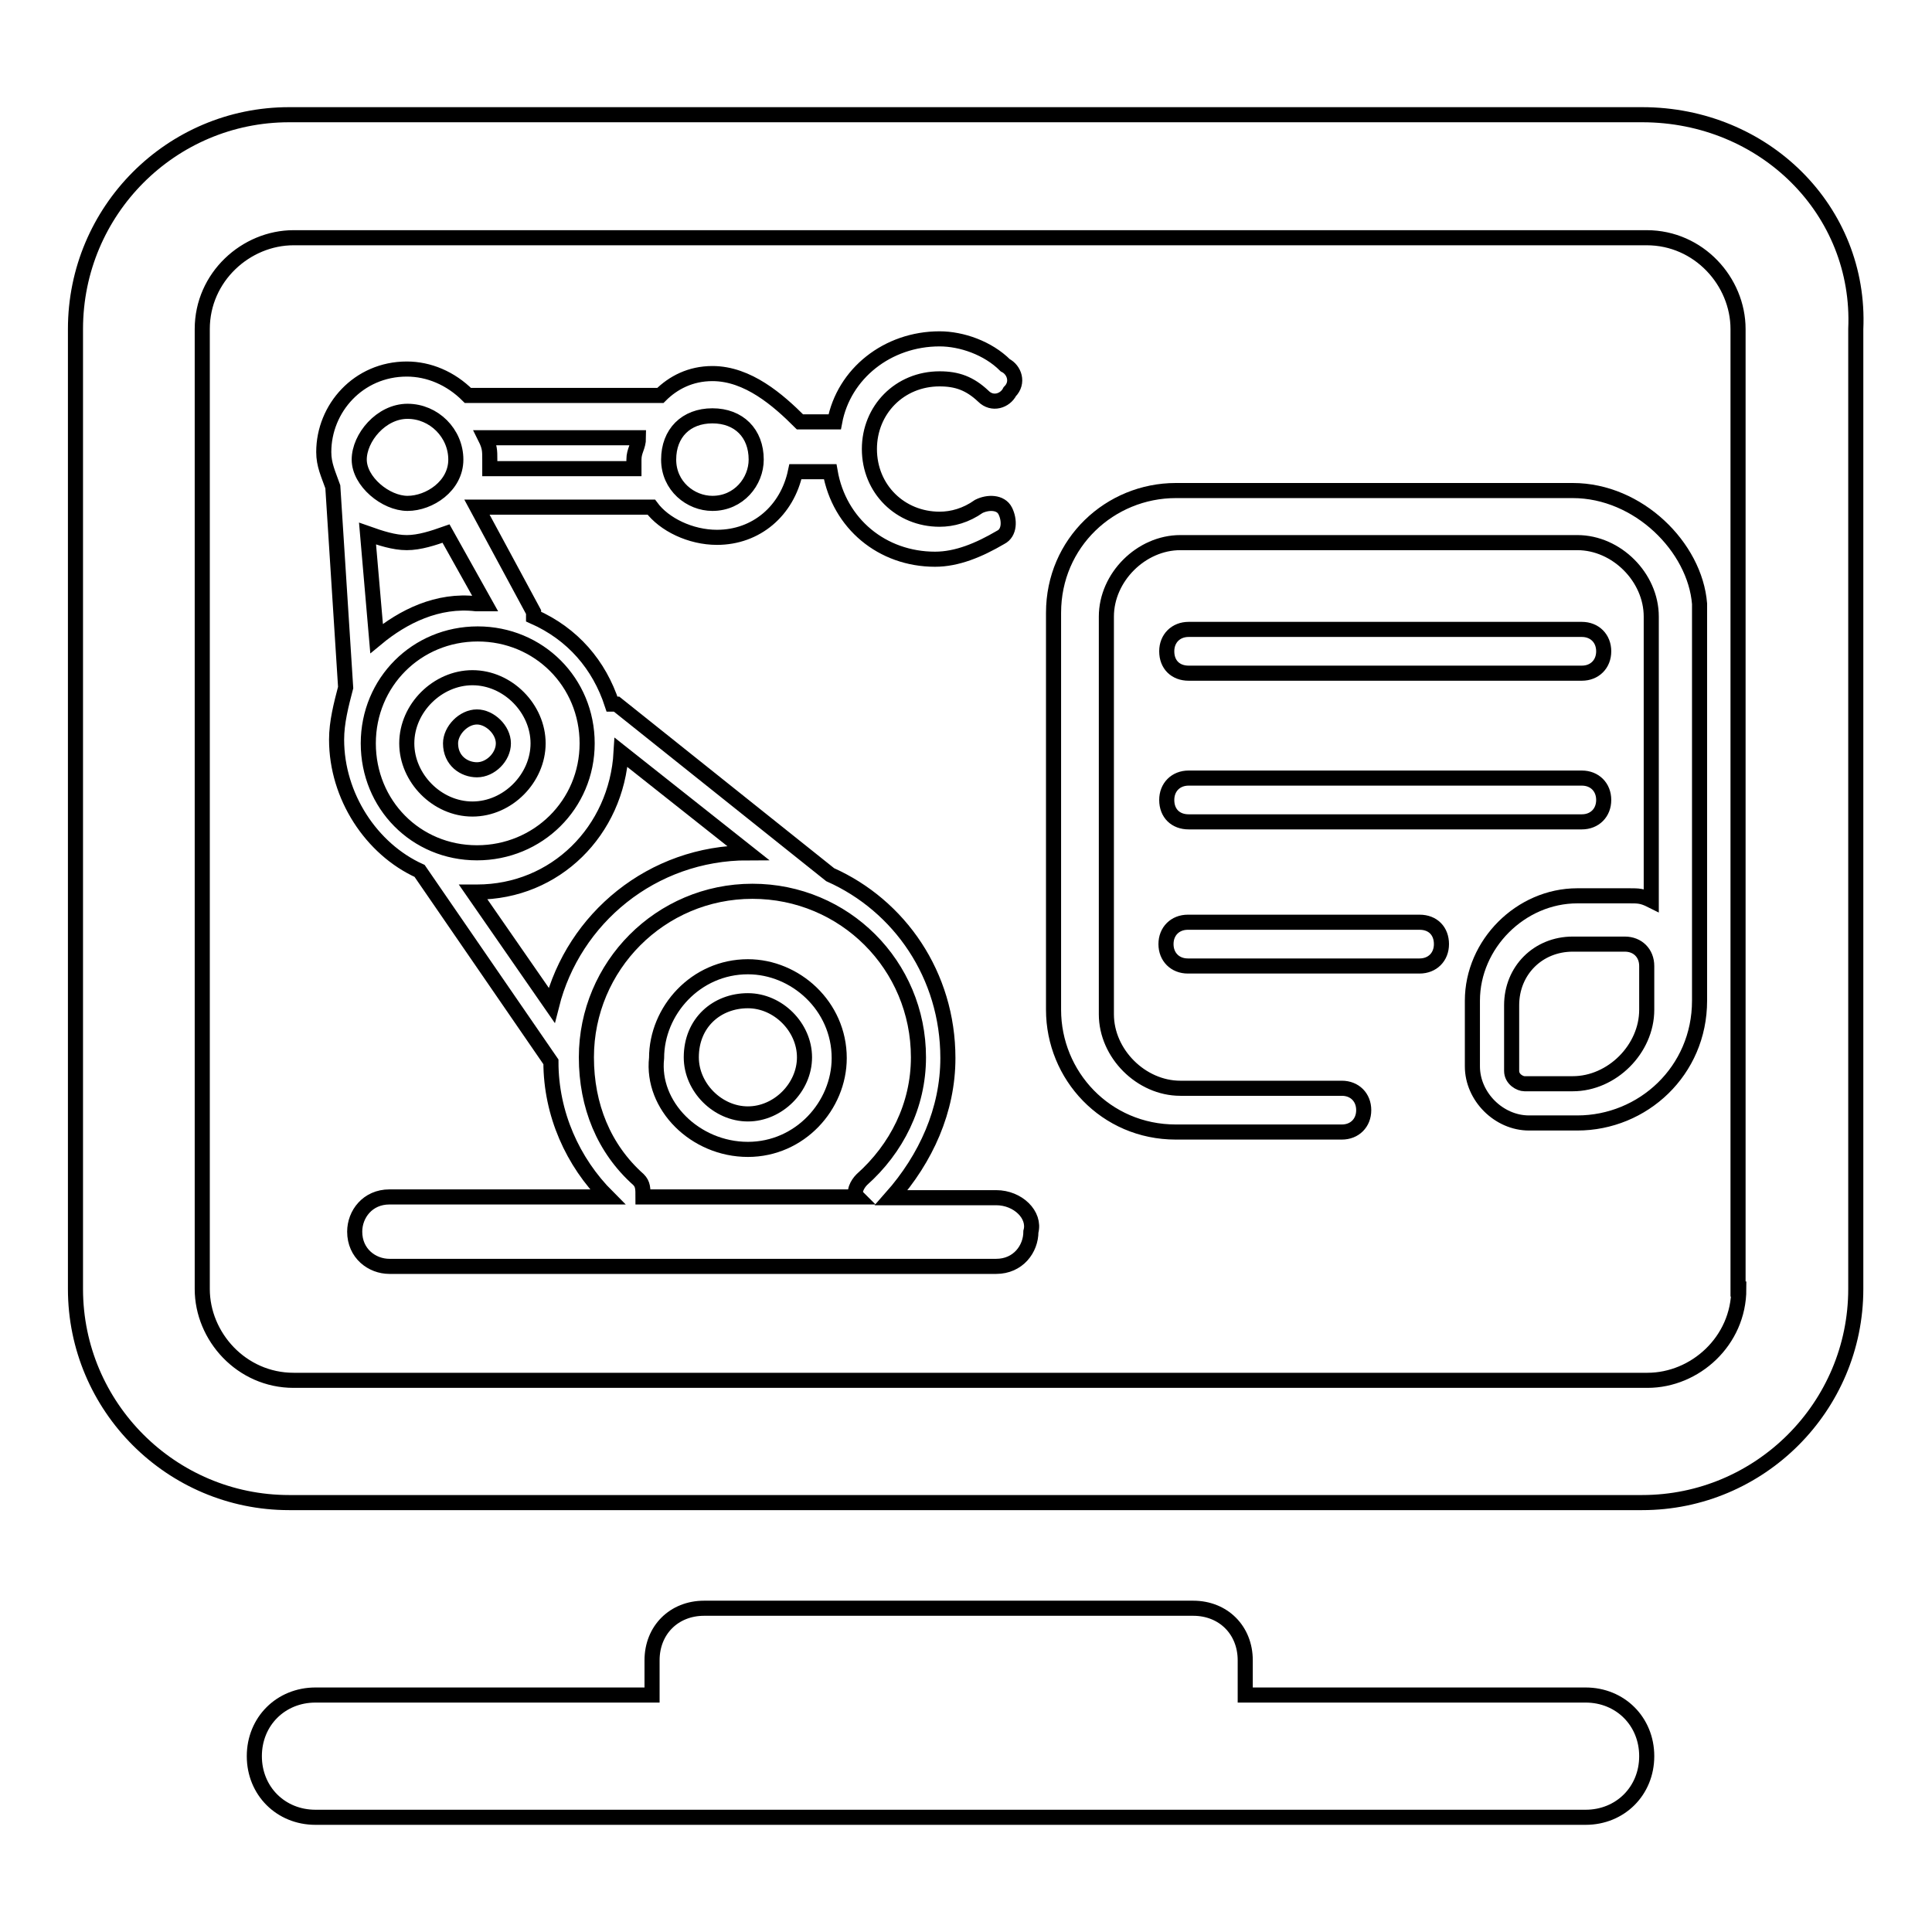 <?xml version="1.0" encoding="utf-8"?>
<!-- Svg Vector Icons : http://www.onlinewebfonts.com/icon -->
<!DOCTYPE svg PUBLIC "-//W3C//DTD SVG 1.1//EN" "http://www.w3.org/Graphics/SVG/1.1/DTD/svg11.dtd">
<svg version="1.1" xmlns="http://www.w3.org/2000/svg" xmlns:xlink="http://www.w3.org/1999/xlink" x="0px" y="0px" viewBox="0 0 256 256" enable-background="new 0 0 256 256" xml:space="preserve">
<g> <path stroke-width="2" fill-opacity="0" stroke="#000000"  d="M217.6,15.2H38.3C22.7,15.2,10,27.9,10,43.6v127.2c0,15.6,12.7,28.3,28.3,28.3h179.3 c15.6,0,28.3-12.7,28.3-28.3V43.6C246.6,27.9,233.8,15.2,217.6,15.2L217.6,15.2z M230.4,170.8c0,6.9-5.8,12.1-12.1,12.1H38.9 c-6.9,0-12.1-5.8-12.1-12.1V43.6c0-6.9,5.8-12.1,12.1-12.1h179.3c6.9,0,12.1,5.8,12.1,12.1V170.8L230.4,170.8z M210.1,224.6H165 V220c0-4-2.9-6.9-6.9-6.9H93.3c-4,0-6.9,2.9-6.9,6.9v4.6H41.8c-4.6,0-8.1,3.5-8.1,8.1s3.5,8.1,8.1,8.1h168.3c4.6,0,8.1-3.5,8.1-8.1 S214.7,224.6,210.1,224.6z"/> <path stroke-width="2" fill-opacity="0" stroke="#000000"  d="M208.4,65h-52.6c-8.7,0-16.2,6.9-16.2,16.2v52.6c0,8.7,6.9,16.2,16.2,16.2h22c1.7,0,2.9-1.2,2.9-2.9 c0-1.7-1.2-2.9-2.9-2.9h-21.4c-5.2,0-9.8-4.6-9.8-9.8V81.7c0-5.2,4.6-9.8,9.8-9.8H209c5.2,0,9.8,4.6,9.8,9.8v37.6 c-1.2-0.6-1.7-0.6-2.9-0.6H209c-7.5,0-13.9,6.4-13.9,13.9v8.7c0,4,3.5,7.5,7.5,7.5h6.4c8.7,0,16.2-6.9,16.2-16.2V80 C224.6,72.5,217.1,65,208.4,65L208.4,65z M218.2,133.8c0,5.2-4.6,9.8-9.8,9.8H202c-0.6,0-1.7-0.6-1.7-1.7v-8.7 c0-4.6,3.5-8.1,8.1-8.1h6.9c1.7,0,2.9,1.2,2.9,2.9V133.8L218.2,133.8z"/> <path stroke-width="2" fill-opacity="0" stroke="#000000"  d="M157.5,89.2h52.1c1.7,0,2.9-1.2,2.9-2.9c0-1.7-1.2-2.9-2.9-2.9h-52.1c-1.7,0-2.9,1.2-2.9,2.9 C154.6,88.1,155.8,89.2,157.5,89.2z M157.5,108.9h52.1c1.7,0,2.9-1.2,2.9-2.9c0-1.7-1.2-2.9-2.9-2.9h-52.1c-1.7,0-2.9,1.2-2.9,2.9 C154.6,107.8,155.8,108.9,157.5,108.9z M188.1,122.2h-30.7c-1.7,0-2.9,1.2-2.9,2.9c0,1.7,1.2,2.9,2.9,2.9h30.7 c1.7,0,2.9-1.2,2.9-2.9C191,123.4,189.9,122.2,188.1,122.2z M99.1,152.3c6.9,0,12.1-5.8,12.1-12.1c0-6.9-5.8-12.1-12.1-12.1 c-6.9,0-12.1,5.8-12.1,12.1C86.3,146.5,92.1,152.3,99.1,152.3z M99.1,132.6c4,0,7.5,3.5,7.5,7.5s-3.5,7.5-7.5,7.5 c-4,0-7.5-3.5-7.5-7.5C91.6,135.5,95,132.6,99.1,132.6z M71.3,98.5c0-4.6-4-8.7-8.7-8.7c-4.6,0-8.7,4-8.7,8.7c0,4.6,4,8.7,8.7,8.7 C67.3,107.2,71.3,103.1,71.3,98.5z M59.7,98.5c0-1.7,1.7-3.5,3.5-3.5c1.7,0,3.5,1.7,3.5,3.5s-1.7,3.5-3.5,3.5 C61.5,102,59.7,100.8,59.7,98.5z"/> <path stroke-width="2" fill-opacity="0" stroke="#000000"  d="M132,158.7h-13.9c4.6-5.2,7.5-11.6,7.5-18.5c0-11-6.4-20.2-15.6-24.3L81.7,93.3h-0.6 c-1.7-5.2-5.2-9.3-10.4-11.6v-0.6l-7.5-13.9h23.1c1.7,2.3,5.2,4,8.7,4c5.2,0,9.3-3.5,10.4-8.7h4.6c1.2,6.9,6.9,11.6,13.9,11.6 c2.9,0,5.8-1.2,8.7-2.9c1.2-0.6,1.2-2.3,0.6-3.5s-2.3-1.2-3.5-0.6c-1.7,1.2-3.5,1.7-5.2,1.7c-5.2,0-9.3-4-9.3-9.3 c0-5.2,4-9.3,9.3-9.3c2.3,0,4,0.6,5.8,2.3c1.2,1.2,2.9,0.6,3.5-0.6c1.2-1.2,0.6-2.9-0.6-3.5c-2.3-2.3-5.8-3.5-8.7-3.5 c-6.9,0-12.7,4.6-13.9,11H106c-2.9-2.9-6.9-6.4-11.6-6.4c-2.9,0-5.2,1.2-6.9,2.9H62.6h-0.6c-2.3-2.3-5.2-3.5-8.1-3.5 c-6.4,0-11,5.2-11,11c0,1.7,0.6,2.9,1.2,4.6l1.7,26.6c-0.6,2.3-1.2,4.6-1.2,6.9c0,7.5,4.6,14.5,11,17.4L73,140.7 c0,6.9,2.9,13.3,7.5,17.9H51.6c-2.9,0-4.6,2.3-4.6,4.6c0,2.9,2.3,4.6,4.6,4.6H132c2.9,0,4.6-2.3,4.6-4.6 C137.2,161,134.9,158.7,132,158.7L132,158.7z M49.9,84.6l-1.2-13.9c1.7,0.6,3.5,1.2,5.2,1.2c1.7,0,3.5-0.6,5.2-1.2l5.2,9.3h-1.2 C58,79.4,53.4,81.7,49.9,84.6z M100.2,60.9c0,2.9-2.3,5.8-5.8,5.8c-2.9,0-5.8-2.3-5.8-5.8c0-3.5,2.3-5.8,5.8-5.8 C97.9,55.1,100.2,57.4,100.2,60.9z M84.6,58c0,1.2-0.6,1.7-0.6,2.9v1.2H64.9v-1.2c0-1.2,0-1.7-0.6-2.9H84.6z M54,54.5 c3.5,0,6.4,2.9,6.4,6.4c0,3.5-3.5,5.8-6.4,5.8c-2.9,0-6.4-2.9-6.4-5.8C47.6,58,50.5,54.5,54,54.5z M48.8,98.5 c0-8.1,6.4-14.5,14.5-14.5c8.1,0,14.5,6.4,14.5,14.5S71.3,113,63.2,113C55.1,113,48.8,106.6,48.8,98.5z M63.2,118.2 c10.4,0,18.5-8.1,19.1-18.5L99.1,113c-12.7,0-23.1,8.7-26,20.2l-10.4-15H63.2z M84.6,156.3c-4.6-4.1-6.9-9.8-6.9-16.2 c0-12.1,9.8-22,22-22s22,9.8,22,22c0,6.4-2.9,12.1-7.5,16.2c-0.6,0.6-1.2,1.7-0.6,2.3H85.2C85.2,157.5,85.2,156.9,84.6,156.3z"/></g>
</svg>
